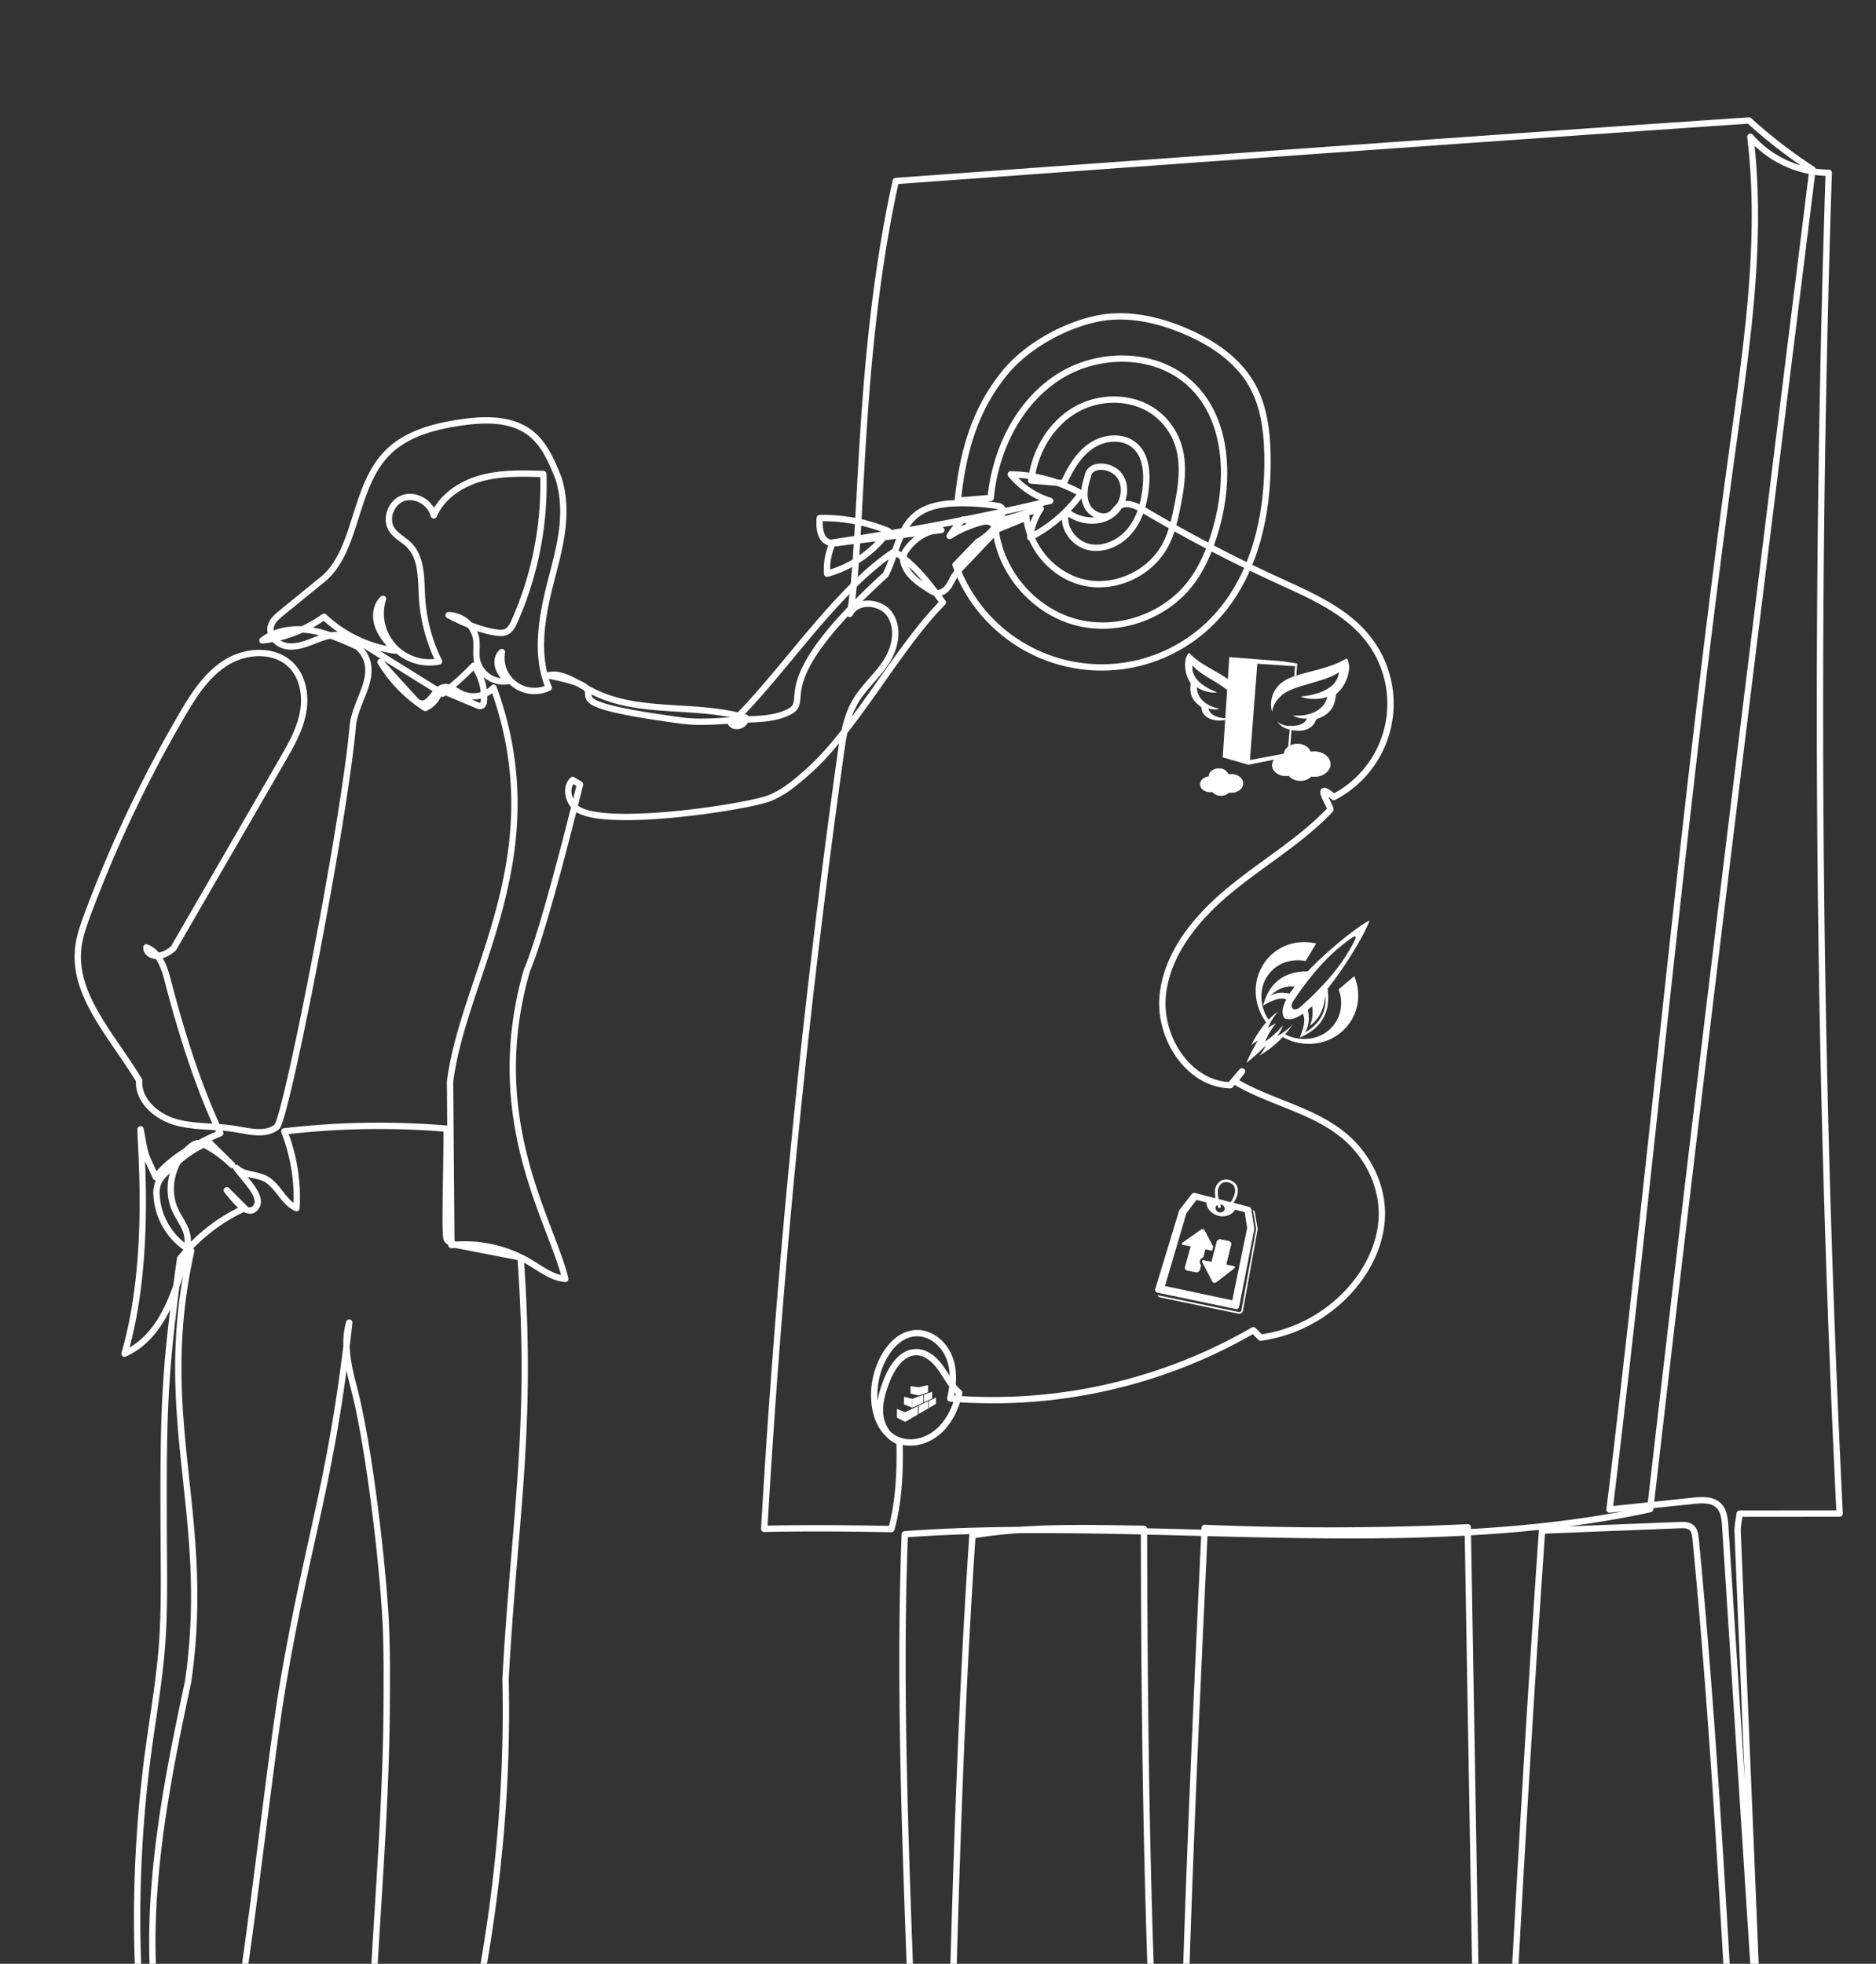 <svg xmlns="http://www.w3.org/2000/svg" xmlns:xlink="http://www.w3.org/1999/xlink" width="889.477" height="931" viewBox="0 0 889.477 931"><rect x="0" y="0" width="889.477" height="931" fill="#333333" stroke="none"/><defs><clipPath id="clip-path"><rect id="Rectangle_4991" data-name="Rectangle 4991" width="889.477" height="931" transform="translate(0 0)" fill="#fff" stroke="#707070" stroke-width="1"></rect></clipPath><clipPath id="clip-path-2"><rect id="Rectangle_4990" data-name="Rectangle 4990" width="2185.858" height="990.621" fill="none" stroke="#fff" stroke-width="3"></rect></clipPath></defs><g id="Group_8268" data-name="Group 8268" transform="translate(-939.852 -150)"><g id="Mask_Group_54" data-name="Mask Group 54" transform="translate(939.852 150)" clip-path="url(#clip-path)"><g id="Group_8039" data-name="Group 8039" transform="translate(-590.823 55.63)"><g id="Group_8038" data-name="Group 8038" transform="translate(0 0)" clip-path="url(#clip-path-2)"><path id="Path_17234" data-name="Path 17234" d="M4,991.656c236.235,0,435.745-2.048,653.7-7.866a65.614,65.614,0,0,1,4.536-24.733c.912-2.319,2.032-4.683,4.014-6.193,3.883-2.96,18.837-2.536,23.689-1.993,24.143,2.7,35.044,14.154,50.2,19.591,3.664,1.314,7.924,3.371,8.331,7.242.433,4.117-3.837,7.072-7.692,8.579-19.105,7.471-54.644,1.377-74.687-3-1.869-.408-3.88-.9-5.105-2.372-1.293-1.551-1.356-3.756-1.312-5.775a141.38,141.38,0,0,1,2.7-24.6c5.77,1.594,25.194-.93,31.133-1.676,10.82-1.359,25.148-151.245,33.81-202.433,11.991-70.864,23.054-95.741,31.616-172.512-2.9,9.958-.5,20.61,2.138,30.637,7.607,28.871,14.311,88.525,15.3,114.961.461,12.3.383,24.612.3,36.919-.413,64.631-8.236,130.744-8.348,193.917,15.516-8.178,41.647-1.236,57.081,7.095,12.45,6.72,26.523,8.571,37.35,20.161,12.35,13.22-32.346,14.21-50.394,12.961l-35.625-2.466c-1.738-.12-3.657-.325-4.828-1.614-1.1-1.215-1.189-3.013-1.216-4.653q-.275-16.532-.549-33.065l38.107-2.645c16.119-64.559,26.428-130.567,24.8-203.309,4.2-77.124,12.984-117.837,7.128-199.79l-28.622-5.544c-2.313-.448-4.832-1.017-6.283-2.873-1.339-1.712-.09-30.638-.17-52.631a386.328,386.328,0,0,0-76.975,1.274,86.481,86.481,0,0,1,5.8,36.415c-6.339-2.777-8.8-10.966-14.994-14.062-4.36-2.181-10.12-1.579-13.543-5.051,4.106,5.811,13.9,14.519,8.678,19.355-3.923,3.636-9.741-4.66-13.217-8.725l8.5,8.468a83.539,83.539,0,0,0-30.6,23.9c-7.837,55.4-7.978,74.3-7.794,130.248.059,18.043.536,36.117-.887,54.1-1.3,16.458-4.187,32.743-6.389,49.1A596.2,596.2,0,0,0,658.77,878.3c.836,22.851,2.853,46.572-5.578,67.827a69.11,69.11,0,0,0,16.689,2.746,6.861,6.861,0,0,0,2.278-.268c4.985-1.523,4.134-7.733,2.791-12.22-18.659-62.312-5.944-129.176,7.563-192.189,11.568-79.371-16.313-124.836,1.494-204.242a32.453,32.453,0,0,1-16.421-26.334,13.533,13.533,0,0,1,.917-6.3,15.925,15.925,0,0,1,3.392-4.406c6.169-6.213,13.066-11.7,20.6-14.5L703.423,499.2a54.9,54.9,0,0,0-12.257-9.122,7.145,7.145,0,0,0-4.146-1.194,6.612,6.612,0,0,0-3.121,1.523c-8.955,6.887-12.179,20.266-7.344,30.476,1.876,3.962,4.826,7.52,5.586,11.837.61,3.461-.27,6.992-1.162,10.391-4.709,17.959-11.657,37.925-28.593,45.533C665.174,544.6,660.008,492.62,660,482.29c2.508,13.457,1.505,10.3,7.24,22.727,6.1-8.744,20.667-16.8,30.517-20.874-10.9-23.2-18.633-48.378-25.095-73.186-1.569-6.025-4.107-12.748-9.938-14.93.074,4.085,6.319,6.268,12.866.449l51.489-89c4.094-7.077,8.25-14.316,9.855-22.333s.23-17.095-5.539-22.888c-7.839-7.874-21.41-7.136-30.831-1.246s-15.6,15.684-21.188,25.288A613.334,613.334,0,0,0,634.91,380.23c-1.978,5.3-3.9,10.693-4.493,16.32-2.352,22.247,15.713,40.906,28.909,62.561-.679,9.45,8.165,17.157,17.278,19.747s18.839,1.737,28.188,3.278c6.728,1.109,14.41,3.238,19.773-.973,4.37-3.431,31.868-143.179,36.015-189.8.578-6.5,3.8-12.424,5.9-18.6s2.948-13.5-3.614-19.287c-7.241-3.268-14.594-6.571-22.446-7.776s-16.4-.07-22.668,4.818a62.7,62.7,0,0,0,29.228-11.228,60.851,60.851,0,0,0,33.737,16.055c-3.193-3.457-6.463-7.039-8.081-11.458s-1.184-9.937,2.3-13.1a23.172,23.172,0,0,0,26.559,29.693,79.936,79.936,0,0,1-8.069-30.6c-.5-8.64,0-18.435-6.1-24.579-2.607-2.628-6.213-4.28-8.233-7.382-3.362-5.165-.225-13.088,5.646-14.96s12.767,2.3,14.278,8.277c3.915-9.057,13.012-15.038,22.531-17.636s19.555-2.3,29.416-1.979a160.315,160.315,0,0,1-13.7,69.847c-.826,1.857-1.8,3.821-3.586,4.789-1.691.916-3.747.737-5.643.419-7.476-1.25-14.647-4.287-22-8.131a13.553,13.553,0,0,1,13.011,10.891c.592,3.44-.2,7.013.456,10.441a13.008,13.008,0,0,0,14.383,10c-1.71-2-3.463-4.08-4.254-6.592s-.381-5.6,1.681-7.238a15.678,15.678,0,0,0,22.217,16.872c-6.388-15.368-3.442-32.9.649-49.035s9.279-32.592,4.058-50.01c-3.186-8.039-6.668-16.481-13.531-21.742-9.061-6.947-21.647-6.6-32.944-4.946-12.622,1.85-25.756,5.313-34.729,14.38C760.355,178.4,762.949,209.3,745.233,222.46l-18.477,15.067c-2.183,1.78-4.5,3.778-5.076,6.535-.854,4.11,2.826,8.08,6.92,9.009s8.341-.38,12.258-1.889,7.886-3.263,12.083-3.252c5.47.014,10.432,3,15.075,5.9l35.19,21.922a134.083,134.083,0,0,0,14.779-13.313,25,25,0,0,1,4.759,17.229,2.433,2.433,0,0,1-.515,1.3c-.808.989-1.834.611-2.717.24l-17.52-7.36a12.424,12.424,0,0,1-7.027,8.662,66.5,66.5,0,0,1-21.208-21.8l16.578,18.179a4.87,4.87,0,0,0,2.059,1.377c4.719,1.543,6.516-6.277,11.055-7.486,3.07-.818,5.9,1.684,8.764,3.056a13.344,13.344,0,0,0,15.142-2.908c28.99,79.734-14.3,136.088-20.625,186.813l.634,77.437a60.629,60.629,0,0,1,37.094,8.106c5.4,3.212,10.643,7.4,16.907,7.9-6.715-27.718-38.562-75.842-18.185-146.332,7.369-16.973,20.742-70.223,25.163-88.1l-3.458-2.075c-3.521,3.361-2.27,9.768,1.361,13.1,11.355,10.4,80.782-.2,91.741-4.413,6.993-2.69,12.8-7.711,18.408-12.678,22.45-19.877,42.805-58.972,63.989-80.193-6.352-8.665-12.7-17.331-22.959-24.184-28.157,18.547-53.129,58.205-77.437,81.569,2.03,2.667,7.286.568,6.921-2.764-25.323-7.268-52.7-.669-75.439-13.968-6.234-3.645-12.98-7.653-18.214-6.032,43.778,8.621-13.8,10.97,63.113,21.364,9.7,1.311,19.537.068,29.315-.4,7.33-.351,14.968-.332,21.546-3.584,11.819-5.844-12.407-11.85,46.022-65.14,4.879-9.561,6.084-21.632,14.459-28.346,5.532-4.434,13.033-5.439,20.121-5.563a106.135,106.135,0,0,1,18.836,1.352,2.735,2.735,0,0,1,2.231,1.971c.4,1.543-.888,2.448-2.071,3.036a22.955,22.955,0,0,1-16.84,1.344,37.266,37.266,0,0,0-6.37,7.864,52.83,52.83,0,0,1,14.749-6.48,7.489,7.489,0,0,1,4.055-.257c1.7.514,2.84,2.059,3.859,3.512l-16.377,17.285a32.248,32.248,0,0,0-3.983,4.788c-1.111,1.754-1.882,3.722-3.142,5.372s-3.212,3-5.274,2.755a8.285,8.285,0,0,1-3.309-1.445c-4.907-3.067-10.139-6.526-12.09-11.974a7.534,7.534,0,0,1-.437-4.046,8.727,8.727,0,0,1,1.62-3.245c3.982-5.493,10.271-9.256,16.337-9.114l-48.2,6.005a10.535,10.535,0,0,1-5.4-.271c-3.976-1.679-4.321-7.089-4.03-11.4a80.748,80.748,0,0,1,32.61,6.2,53.466,53.466,0,0,1-29.1,20.187,29.941,29.941,0,0,1,2.776-14.852q51.9-7.523,102.982-19.689a38.956,38.956,0,0,1-18.684-12.572,71.2,71.2,0,0,1,33.379,9.063,68.193,68.193,0,0,1-24.147,20.787A29.661,29.661,0,0,1,1086.782,188l-15.42,4.73a10.415,10.415,0,0,0-6.37,4.142,26.566,26.566,0,0,1-7.97,6.829l-10.626,11a73.7,73.7,0,0,0,121.275,27.16c20.068-19.967,27.012-49.93,26.628-78.237-.16-11.818-1.555-24.01-7.387-34.291-6.885-12.136-19.234-20.267-32.1-25.664-12.764-5.353-26.909-8.473-40.5-5.859-16.052,3.087-34.161,13.128-44.509,25.783-14.567,17.815-20.055,38.114-22.385,61.008a7.045,7.045,0,0,1,2.508-.551l13.132-1.1c2.159-22.447,12.935-44.812,31.82-57.138s46.175-12.348,62.741,2.953c18.159,16.771,19,45.572,12.107,69.311-2.608,8.984-6.187,17.824-11.878,25.249-12.408,16.187-34.973,23.806-54.654,18.452s-35.278-23.353-37.776-43.6L1080,192.2c1.427,14.878,13.4,28.125,28.062,31.043s30.793-4.737,37.808-17.935c2.87-5.4,4.275-11.441,5.514-17.43,2.132-10.307,3.816-21.262.23-31.158a31.022,31.022,0,0,0-10-13.786c-10.74-8.392-26.7-8.581-38.47-1.7s-19.26,19.941-20.872,33.475l15.385,1.265c3.087-6.774,6.934-13.557,13.094-17.736s15.175-4.964,20.725,0c5.13,4.586,5.83,12.338,5.179,19.188-.708,7.445-2.7,15.013-7.383,20.846s-12.462,9.574-19.753,7.911-12.968-9.727-10.687-16.848c5.685,4.519,14.094,5.9,20.384,2.27s9.205-12.661,5.243-18.747-14.6-6.432-15.351-.111c-1.561,4.511-2.471,9.644-.391,13.94s8.193,6.769,11.857,3.71c1.2-1,1.987-2.428,3.231-3.366,3.437-2.59,8.289-.394,11.994,1.8a696.44,696.44,0,0,0,63.951,33.452c15.368,7.05,31.658,14.039,42.139,27.307a49.866,49.866,0,0,1-16.167,75.172c-10.487-8.774-.8,5.12-1.654,6.018-14.2,14.932-32.329,25.366-48.157,38.517-15.368,12.769-29.179,29.492-31.262,49.363s12.012,42.155,31.985,42.721c11.3-13.547,1.976-1.965,1.976-1.965,16.723,10.068,37.256,13.53,52.2,26.092,10.563,8.881,17.5,22.228,17.722,36.027.235,14.8-7.108,29.026-17.565,39.506a69.908,69.908,0,0,1-39.935,20.01c-3.352-3.476-3.437-3.517-3.437-3.517a246.862,246.862,0,0,1-143.706,32.333c1.541-6.478,1.954-13.473-.534-19.649s-8.393-11.281-15.052-11.308c-9.632-.04-16.341,9.74-19.009,18.995-3.443,11.939-1.157,27.953,10.584,32.019,6.716,2.326,14.449-.42,19.476-5.444s7.717-11.949,8.758-17.327c-3.659-3.091-5.821-7.545-8.576-11.463s-6.688-7.606-11.476-7.747c-7.16-.21-11.923,7.239-14.476,13.932-1.947,5.1-3.529,10.541-2.892,15.967s3.959,10.841,9.16,12.512c.367,14.57-.438,29.17-3.888,41.436-18.661-.29-37.323-.581-60.279-.1Q966.348,487.7,991.855,304.99c1.249-8.943,2.617-18.153,7.255-25.9,4.146-6.927,10.635-12.2,14.844-19.093,4-6.546,5.595-15.362,1.325-21.734s-15.651-7.23-19-.329c6.329-34.247,3.172-121.222,21.773-205.229C1151.346,23.05,1284.639,13.394,1422.627,4a232.378,232.378,0,0,0,30.083,23.231c-26.72,214.958-53.441,429.915-76.952,635.124-113.114,24.47-240.544,3.7-353.437,11.909-3.9,101.766,3.893,209.567,5.6,311.393l14.567.334c2.946-102.828,4.947-208.563,11.927-311.2,25.863-4.413,55.1-3.482,81.33-3.1.191,103.629,1.546,212.069,8.5,315.464a8.352,8.352,0,0,0,9.154-3.295c1.3-101.363,6.207-207.525,11.133-312.615q62.324,2.616,124.717-.28l5.388,314.308c2.762-2.806,7.621-.174,11.535-.6,5.153-99.677,11.048-208.617,18.306-312.158l65.232-2.593c1.976-.078,4.167-.085,5.65,1.224,1.457,1.287,1.742,3.415,1.931,5.35,9.541,97.756,14.908,207.559,20.581,306.094a1.056,1.056,0,0,0,1.383.943l9.931-3.251a1.058,1.058,0,0,0,.727-1.058l-12.7-306c-.127-2.494.581-5.922.982-8.743l47.38-.044q-15.538-317.535-5.168-635.634a50.112,50.112,0,0,1-37.154-17.071c5.863,48.544-1.511,97.584-8.193,146.022C1391.8,326.37,1376.77,496,1356.488,662.548l39.782-4.163c4.125-.432,8.829-.68,11.839,2.174,2.607,2.472,3,6.419,3.23,10q10.107,156.879,20.215,313.759c22.055-.447,733.286-4.6,755.342-5.046" transform="translate(-2.518 -2.517)" fill="none" stroke="#fff" stroke-linecap="round" stroke-linejoin="round" stroke-width="3"></path></g></g></g><g id="Group_8040" data-name="Group 8040" transform="translate(1501.749 459.659)"><g id="Group_8020" data-name="Group 8020" transform="translate(17.846 1.872)"><path id="Path_17154" data-name="Path 17154" d="M52.481,34.693,51.322,49.228,31.845,53.083,19.7,49.585,22.807,2.066,48.068,4.033l6.961,1.088-.438,5.688-.98.329.365-4.769L36.094,5.216,32.586,50.86l17.862-3.354L51.61,34.684Z" transform="translate(-19.701 -2.066)" fill="#fff"></path></g><path id="Path_17155" data-name="Path 17155" d="M2.19.165A34.1,34.1,0,0,0,8.431,5.1c5.613,3.648,12.125,6.33,14.785,10.129a10.9,10.9,0,0,1,.915,11.721,10.927,10.927,0,0,0-2.3-7.445C18.646,14.967,7.566,10.754,3.671,5.97c-.064-.082-.165-.034-.178.091-.709,6.249,6.2,10.469,11.587,12.419-1.83.767-7.473-.62-9.443-2.382-.237,5.709,5.532,9.5,10.66,10.172-1.409.772-4.153.275-5.24-.082.474,3.068,4.363,4.267,6.649,4.559a5.957,5.957,0,0,0,3.777-.634c-2.08,1.992-4.561,2-7.005,1.691-3.357-.43-6.3-2.291-6.705-5.673a1.239,1.239,0,0,0-.559-.924C4.1,23.02,2.023,20.2,2.6,15.123a1.621,1.621,0,0,0-.214-1.278A15.223,15.223,0,0,1,.1,3.927,7.39,7.39,0,0,1,1.571.153.382.382,0,0,1,2.19.165Z" transform="translate(0 0)" fill="#fff" fill-rule="evenodd"></path><path id="Path_17156" data-name="Path 17156" d="M80.4,2.967A42.464,42.464,0,0,1,71.227,6.9c-8.022,2.589-16.9,3.739-21.282,7.438a12.856,12.856,0,0,0-4.434,13.73c.392-3.453,2.546-6.134,4.965-8.176,5.244-4.426,20.244-5.962,26.44-10.453.106-.078.217.012.2.165-.872,7.7-10.67,10.562-17.941,11.188,2.067,1.5,9.494,1.622,12.443.139-1.305,6.9-9.563,9.6-16.146,8.794,1.539,1.368,5.1,1.641,6.556,1.56-1.455,3.518-6.641,3.723-9.573,3.35a8.048,8.048,0,0,1-4.529-1.953c2.03,3.038,5.121,3.835,8.258,4.235,4.307.55,8.5-.746,9.956-4.662a1.481,1.481,0,0,1,.956-.929c4.5-1.631,7.882-4.346,8.59-10.6a1.909,1.909,0,0,1,.625-1.463A17.825,17.825,0,0,0,81.947,8.127a9.025,9.025,0,0,0-.774-4.98A.5.5,0,0,0,80.4,2.967Z" transform="translate(-4.239 -0.269)" fill="#fff" fill-rule="evenodd"></path><path id="Path_17157" data-name="Path 17157" d="M65.579,51.029a9.556,9.556,0,0,0-1.754.166c-.74-2.178-3.259-3.782-6.262-3.782-3.584,0-6.487,2.282-6.487,5.1,0,.02,0,.038,0,.058-3.143.352-5.564,2.472-5.564,5.039,0,2.814,2.905,5.1,6.489,5.1a8.172,8.172,0,0,0,1.419-.127,6.99,6.99,0,0,0,5.53,2.443,7.174,7.174,0,0,0,5.193-2.052,9.758,9.758,0,0,0,1.433.109c4.235,0,7.667-2.7,7.667-6.022S69.814,51.029,65.579,51.029Z" transform="translate(-4.284 -4.463)" fill="#fff"></path><path id="Path_17158" data-name="Path 17158" d="M22.634,62.975a7.027,7.027,0,0,0-1.3.123,4.734,4.734,0,0,0-4.619-2.79c-2.642,0-4.786,1.683-4.786,3.76,0,.014,0,.028,0,.042-2.321.259-4.105,1.824-4.105,3.718,0,2.077,2.143,3.761,4.787,3.761a6.1,6.1,0,0,0,1.047-.093,5.156,5.156,0,0,0,4.079,1.8,5.3,5.3,0,0,0,3.832-1.514,7.215,7.215,0,0,0,1.058.081c3.123,0,5.655-1.99,5.655-4.444S25.757,62.975,22.634,62.975Z" transform="translate(-0.737 -5.677)" fill="#fff"></path></g><g id="Group_8041" data-name="Group 8041" transform="translate(1530.799 586.408)"><path id="Path_17161" data-name="Path 17161" d="M43.768,35.328c3.355,9.446-.87,18.251-8.516,21.869A19.4,19.4,0,0,1,18.4,56.672l-.119.1a57.406,57.406,0,0,0,3.7-4.77,27.143,27.143,0,0,1-7.369,5.486,14.725,14.725,0,0,0,2.7-5.053,40.181,40.181,0,0,1-8.37,7.617,31.286,31.286,0,0,1,5.038-8.471,12.913,12.913,0,0,0-3.759,2.145,27.188,27.188,0,0,1,4.789-7.835,30.975,30.975,0,0,0-4.472,3.821A19.328,19.328,0,0,1,7.8,33.721c2.389-8.116,10.432-13.653,20.283-11.8l5.022-8.307C18.64,10.369,7.376,19.6,4.9,31.237A25,25,0,0,0,9.362,50.981,49.76,49.76,0,0,0,2.3,61.945a15.235,15.235,0,0,1,3.172-2.354A92.864,92.864,0,0,0,0,70.222a91.317,91.317,0,0,0,9.185-8.233,15.538,15.538,0,0,1-3.063,4.77A45.8,45.8,0,0,0,17.24,57.941a25.04,25.04,0,0,0,20.919,1.741c11.107-4.255,18.481-16.813,13.036-30.6Z" transform="translate(0 -2.721)" fill="#fff" fill-rule="evenodd"></path><path id="Path_17162" data-name="Path 17162" d="M31.2,24.109c-10.239.006-17.918,4.353-21.172,16.214,4.052-2.292,8.193-4.218,10.99-2.876-1.845,3.6-2.375,6.712-.874,8.865,2.337,1.19,5.342.241,8.655-2.078,1.685,2.593.35,6.943-1.359,11.254,11.285-4.842,14.545-13.03,13.162-23.149C50.1,20.494,58.971,4.925,60.488,0,55.821,2.179,41.634,13.087,31.2,24.109ZM22.583,34.664c-3.99-.88-6.968-.34-9.351,1.085,3.656-3.3,7.538-5.016,11.75-4.408-.249.327-.495.654-.731.979C23.734,33.01,23.189,33.764,22.583,34.664ZM30.01,53.08a14.941,14.941,0,0,0,1.215-10.669,2.77,2.77,0,0,1,.293-.31l.252-.223a14.63,14.63,0,0,0,1.456-1.271,16.113,16.113,0,0,1-1.017,9.279c4.947-3.491,6.7-8.715,7.341-14.159C40.19,42.218,37.786,48.348,30.01,53.08ZM27.726,40.965c-2.965,2.649-5.537.409-3.32-2.892,8.015-11.939,16.449-22,27.393-29.61q3.364-2.338,1.5,1.306C47.262,21.654,38.453,31.388,27.726,40.965Z" transform="translate(-2.107)" fill="#fff" fill-rule="evenodd"></path></g><g id="Group_8042" data-name="Group 8042" transform="translate(1487.505 709.183)"><path id="Path_17163" data-name="Path 17163" d="M43.718,49.29,40.177,48.6l2.315-9.28a1.433,1.433,0,0,0-.869-1.856L37.4,36.593a1.619,1.619,0,0,0-1.7,1.342l-2.43,9.317-3.613-.706c-.723-.14-1.01.33-.638,1.046l4.606,8.888a1.246,1.246,0,0,0,1.947.347l8.219-6.352c.665-.516.634-1.048-.073-1.185" transform="translate(-6.48 -8.213)" fill="#fff"></path><path id="Path_17164" data-name="Path 17164" d="M34.718,41.707l-1.447,5.546-3.614-.706c-.447-.087-.727.06-.789.355v.01a1.086,1.086,0,0,0,.149.682l4.608,8.886a1.218,1.218,0,0,0,.741.623,1.362,1.362,0,0,0,1.206-.275l8.219-6.352c.626-.488.634-.985.047-1.159-.037-.01-.078-.019-.119-.026L40.178,48.6l2.315-9.278a1.464,1.464,0,0,0-.781-1.833c-.031-.009-.06-.016-.088-.022L37.4,36.594a1.617,1.617,0,0,0-1.7,1.34L34.72,41.7l0,.01" transform="translate(-6.48 -8.213)" fill="#fff"></path><path id="Path_17165" data-name="Path 17165" d="M36.417,43.181l0,.01,0-.01" transform="translate(-8.177 -9.697)" fill="#fff"></path><path id="Path_17166" data-name="Path 17166" d="M25.258,44.676a1.854,1.854,0,0,1,1.261-.875l1.034-3.861,3.188.638.5-1.925L27.24,31.02a1.262,1.262,0,0,0-1.908-.382L16.884,36.63c-.713.506-.7,1.038.037,1.186l3.65.727L17.91,48.054A1.452,1.452,0,0,0,18.783,50l4.449.841a1.736,1.736,0,0,0,1.784-1.433l.489-1.818-.277-.533a2.373,2.373,0,0,1,.029-2.383" transform="translate(-3.674 -6.818)" fill="#fff"></path><path id="Path_17167" data-name="Path 17167" d="M28.871,49.9l0-.01a.016.016,0,0,0,0,.01" transform="translate(-6.483 -11.204)" fill="#fff"></path><path id="Path_17168" data-name="Path 17168" d="M4.714,50.5,14.867,15.964,19.609,9.67l4.742,1.2c.073,2.832,2.352,5.508,5.69,6.336,3.313.825,6.53-.461,7.892-2.9l4.581,1.16,1.14,7.583-7.04,34.225Zm26.459-37.75c-.1-.324-.19-.63-.281-.927a2.492,2.492,0,0,1,.419.068,2.081,2.081,0,0,1,1.683,2.374A2.238,2.238,0,0,1,28.7,13.185,1.754,1.754,0,0,1,29.57,12.1c.091.3.181.6.277.925a.7.7,0,0,0,.468.456.767.767,0,0,0,.376.021.6.6,0,0,0,.481-.75m-1.4-6.777A4.886,4.886,0,0,1,31.992,1.6a4.185,4.185,0,0,1,3.7.112,3.416,3.416,0,0,1,2.124,2.36c.554,2.194-.844,5.165-2.008,6.654L30.154,9.273a11.918,11.918,0,0,1-.384-3.3M47.1,23.386l-1.466-9.293a1.515,1.515,0,0,0-1.069-1.131l-5.97-1.53-1.387-.354c1.22-1.751,2.529-4.73,1.9-7.205A4.825,4.825,0,0,0,36.2.625,5.493,5.493,0,0,0,31.259.534a5.985,5.985,0,0,0-2.851,5.345,12.548,12.548,0,0,0,.275,3.016l-3.565-.912L18.928,6.4a1.577,1.577,0,0,0-1.544.487L11.456,14.6.056,52.015a1.285,1.285,0,0,0,1.033,1.632L38.251,61.4a1.338,1.338,0,0,0,1.6-1.034Z" transform="translate(0 0)" fill="#fff"></path><path id="Path_17169" data-name="Path 17169" d="M49,27.56,47.68,19.91a1.642,1.642,0,0,0-.952-1.289s.14.752.248,1.362,1.309,7.6,1.309,7.6L41.253,66.3a.905.905,0,0,1-.382.576.97.97,0,0,1-.751.148L1.656,59.041c-.209-.056-.167.037-.041.25a1.738,1.738,0,0,0,1.046.779l.123.029,37.165,7.695a1.736,1.736,0,0,0,1.342-.271A1.715,1.715,0,0,0,42,66.435s7-38.833,7-38.875" transform="translate(-0.339 -4.181)" fill="#fff"></path></g><g id="Group_8095" data-name="Group 8095" transform="translate(1365.12 806.644)"><path id="Path_15724" data-name="Path 15724" d="M84.032,22.223V26.33l3.883,2.022h0l6.078-3.541V20.879l-6.078,2.885" transform="translate(-84.032 -10.908)" fill="#fff"></path><path id="Path_15725" data-name="Path 15725" d="M88.053,19.228l3.884,1.535V16.536l-3.884-.986Z" transform="translate(-84.695 -10.028)" fill="#fff"></path><path id="Path_15726" data-name="Path 15726" d="M92.707,16.367v4.225l5.216-2.4V14.523Z" transform="translate(-85.464 -9.858)" fill="#fff"></path><path id="Path_15727" data-name="Path 15727" d="M100.067,8.936,95.608,9.97l-3.86-.544v3.54l3.846.892v.009l.015-.006.024.006v-.013l4.433-1.507" transform="translate(-85.306 -8.936)" fill="#fff"></path><path id="Path_15728" data-name="Path 15728" d="M99.338,17.743l3.92-1.808V12.729l-3.92,1.385Z" transform="translate(-86.559 -9.562)" fill="#fff"></path><path id="Path_15729" data-name="Path 15729" d="M96.406,24.142l4.473-2.606V18.126l-4.473,2.123Z" transform="translate(-86.075 -10.453)" fill="#fff"></path><path id="Path_15730" data-name="Path 15730" d="M102.1,17.647v3.38l3.429-2V16.019Z" transform="translate(-87.014 -10.105)" fill="#fff"></path></g></g></svg>